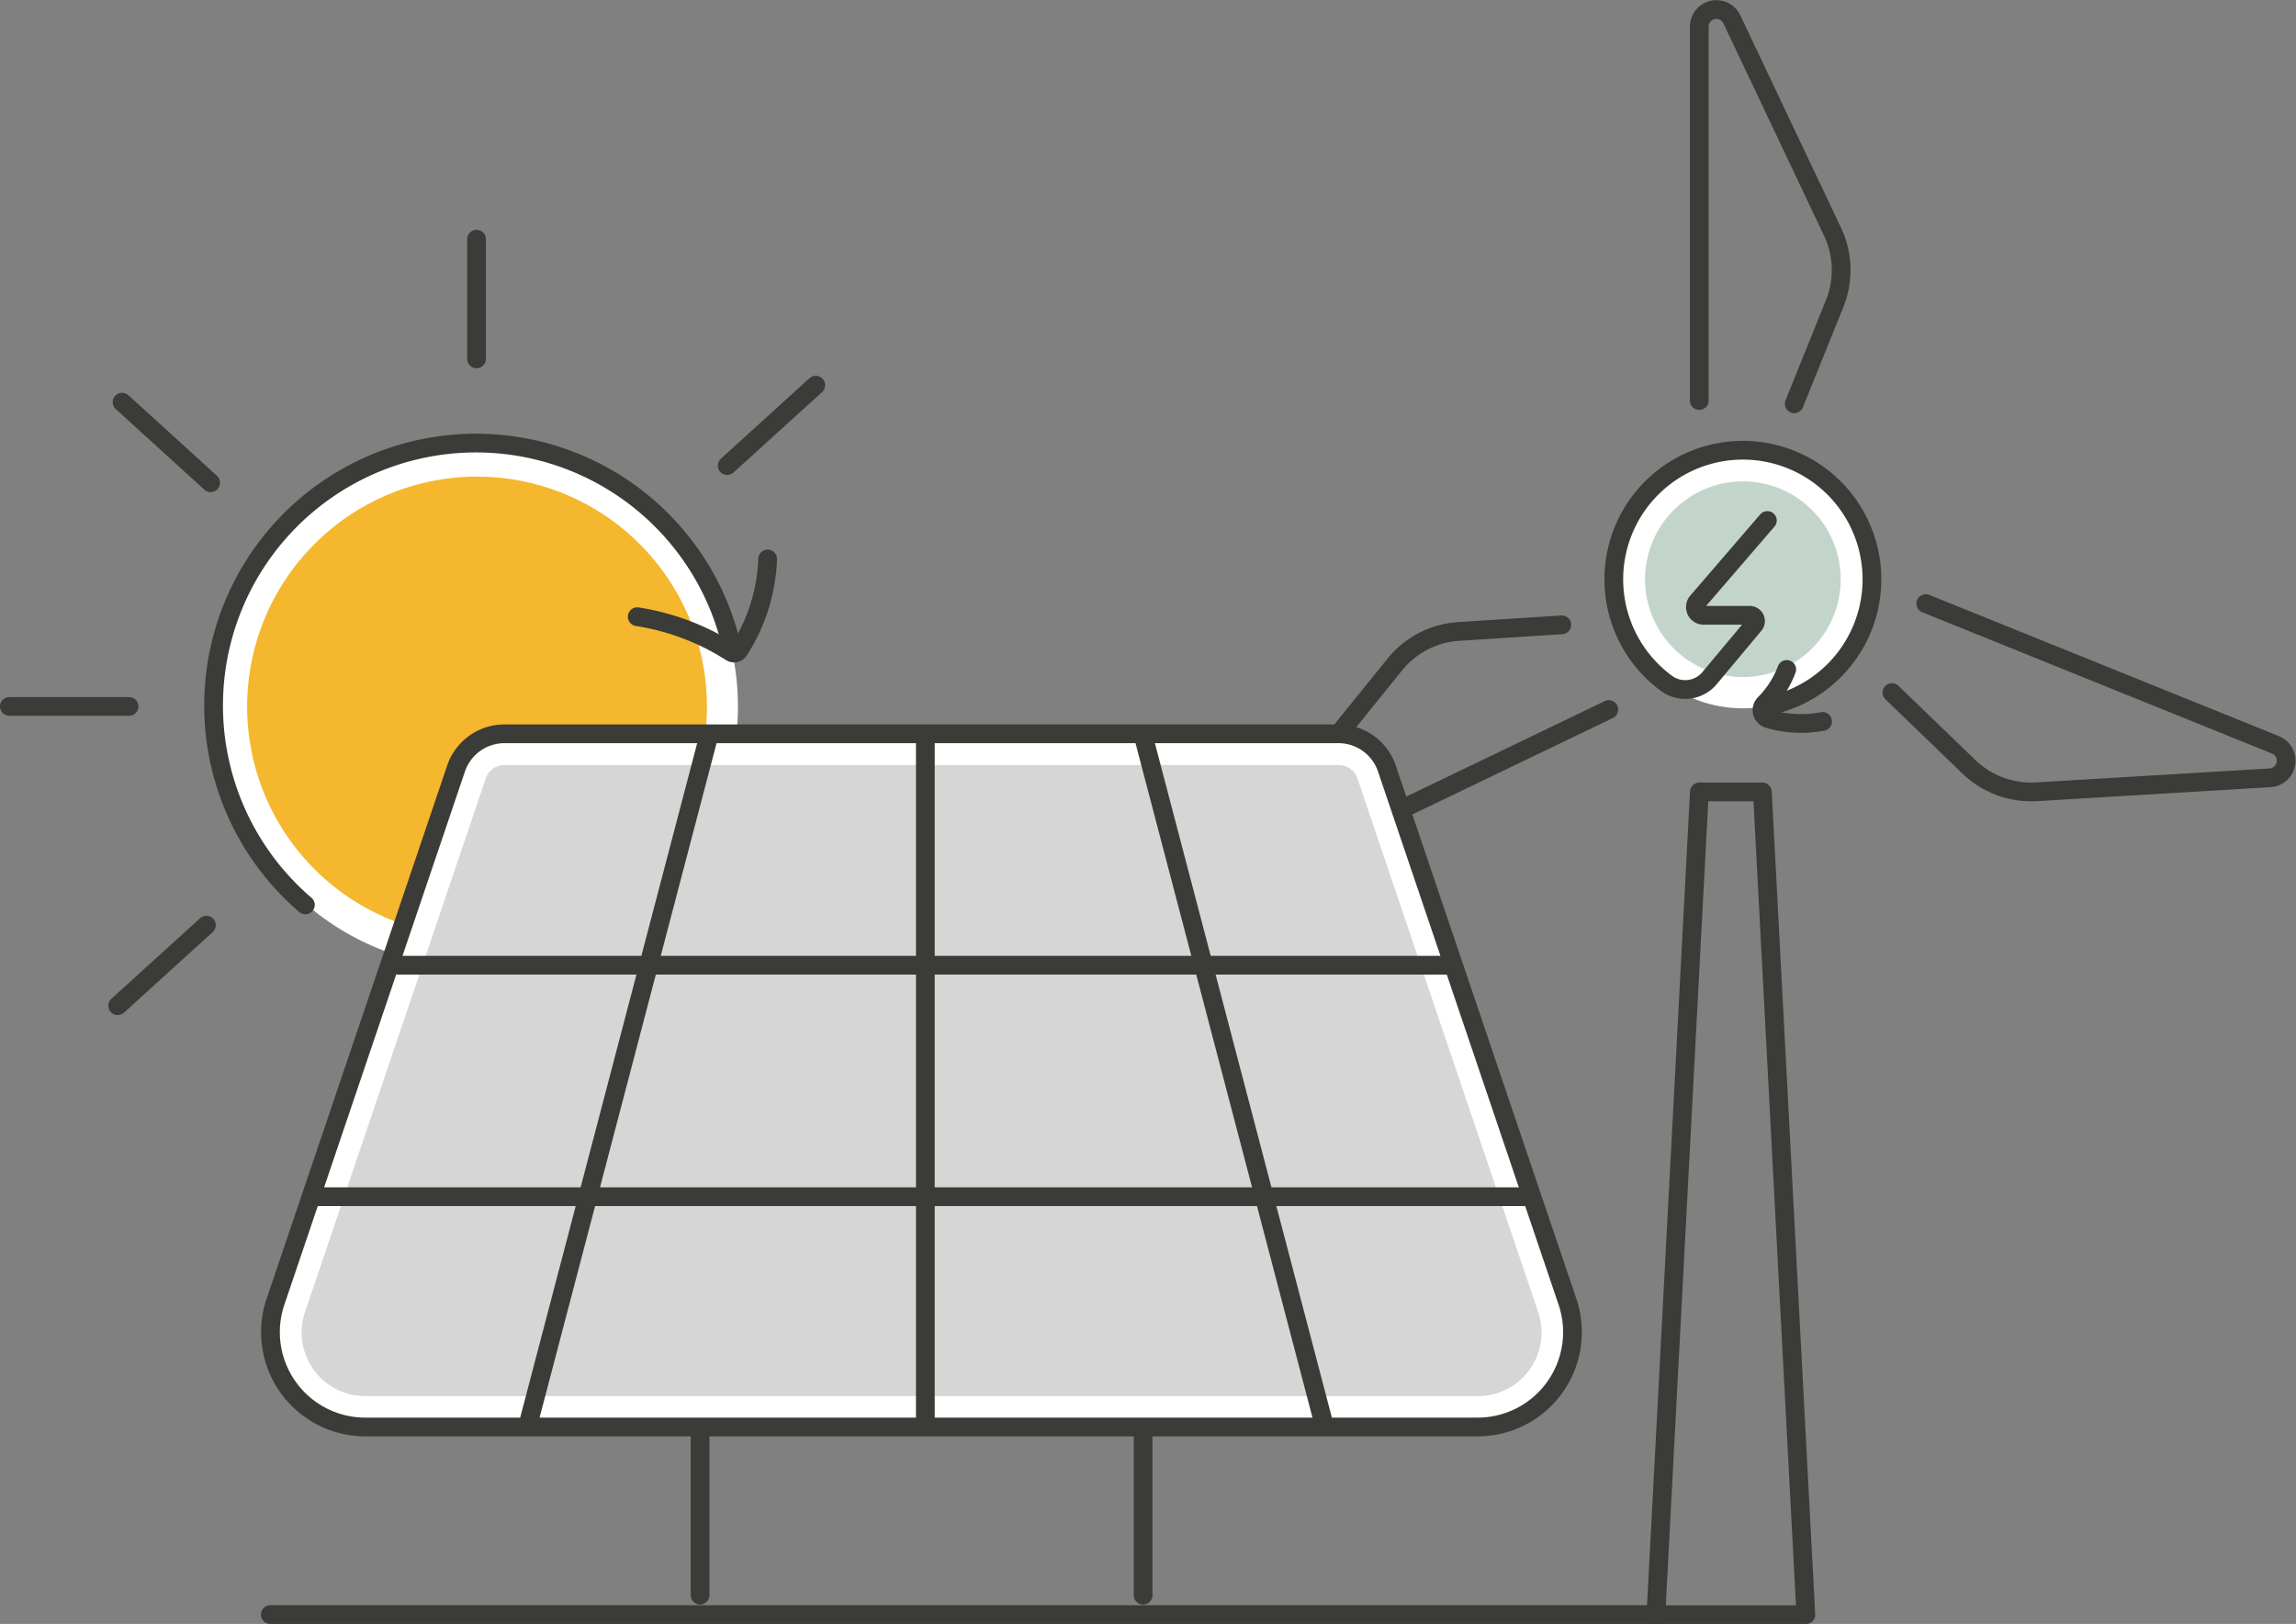 <svg xmlns="http://www.w3.org/2000/svg" viewBox="0 0 183.76 129.95"><rect x="0" y="0" width="183.76" height="129.95" fill="#808080" stroke="none"/><defs><style>.cls-1{fill:#c3d5cb;}.cls-2{fill:#fff;}.cls-3{fill:#f5b72d;}.cls-4{fill:none;stroke:#3b3b37;stroke-linecap:round;stroke-linejoin:round;stroke-width:1.5px;}.cls-5{fill:#d6d6d6;}</style></defs><g id="Layer_2" data-name="Layer 2"><g id="Layer_3" data-name="Layer 3"><path class="cls-1" d="M139.48,55.42a9.08,9.08,0,1,1,9.08-9.07A9.08,9.08,0,0,1,139.48,55.42Z"/><path class="cls-2" d="M139.48,38.52a7.83,7.83,0,1,1-7.82,7.83,7.84,7.84,0,0,1,7.82-7.83m0-2.5a10.33,10.33,0,1,0,10.33,10.33A10.32,10.32,0,0,0,139.48,36Z"/><path class="cls-3" d="M38.17,76.18A19.65,19.65,0,1,1,57.81,56.53,19.66,19.66,0,0,1,38.17,76.18Z"/><path class="cls-2" d="M38.17,38.14A18.4,18.4,0,1,1,19.78,56.53,18.41,18.41,0,0,1,38.17,38.14m0-2.5A20.9,20.9,0,1,0,59.06,56.53,20.89,20.89,0,0,0,38.17,35.64Z"/><g id="icon"><path class="cls-4" d="M142.19,56.33a10.33,10.33,0,1,0-8.82-1.65,2.54,2.54,0,0,0,3.46-.42L140.39,50a.46.46,0,0,0-.35-.76h-3.69a.66.66,0,0,1-.5-1.09l5.6-6.5"/><path class="cls-4" d="M143,53.57a7.77,7.77,0,0,1-1.75,2.73.72.72,0,0,0,.3,1.22,9.19,9.19,0,0,0,4.32.21"/><path class="cls-4" d="M136,32.05V2.12a1.37,1.37,0,0,1,2.6-.59l8.06,17a7.18,7.18,0,0,1,.17,5.78l-3.23,8"/><path class="cls-4" d="M154.13,48.3l28,11.31a1.37,1.37,0,0,1-.43,2.63L163,63.36a7.2,7.2,0,0,1-5.42-2l-6.16-5.94"/><path class="cls-4" d="M128.76,56.78l-27.3,13.13a1.37,1.37,0,0,1-1.66-2.09l11.82-14.63a7.16,7.16,0,0,1,5.13-2.66L125,50"/></g><path class="cls-4" d="M61.44,44.73a14.51,14.51,0,0,1-2.31,7.33.46.46,0,0,1-.62.13A19.48,19.48,0,0,0,51,49.35"/><line class="cls-4" x1="38.14" y1="28.72" x2="38.14" y2="19.14"/><line class="cls-4" x1="16.86" y1="38.63" x2="9.77" y2="32.18"/><line class="cls-4" x1="10.33" y1="56.53" x2="0.75" y2="56.53"/><path class="cls-4" d="M24.44,72.41A21,21,0,1,1,58.57,51.79"/><line class="cls-4" x1="16.52" y1="74.03" x2="9.42" y2="80.48"/><line class="cls-4" x1="65.29" y1="30.82" x2="58.2" y2="37.26"/><line class="cls-4" x1="56.03" y1="114.94" x2="56.03" y2="127.65"/><line class="cls-4" x1="91.49" y1="114.94" x2="91.49" y2="127.65"/><path class="cls-5" d="M29.23,113a6.33,6.33,0,0,1-6-8.37L37.68,61.91A2.85,2.85,0,0,1,40.38,60h66.76a2.85,2.85,0,0,1,2.7,1.94l14.45,42.68a6.33,6.33,0,0,1-6,8.37Z"/><path class="cls-2" d="M107.14,61.22a1.59,1.59,0,0,1,1.51,1.09L123.11,105a5.09,5.09,0,0,1-4.82,6.72H29.23A5.09,5.09,0,0,1,24.41,105L38.87,62.31a1.59,1.59,0,0,1,1.51-1.09h66.76m0-2.5H40.38A4.09,4.09,0,0,0,36.5,61.5L22,104.19a7.59,7.59,0,0,0,7.19,10h89.06a7.59,7.59,0,0,0,7.19-10L111,61.5a4.09,4.09,0,0,0-3.88-2.78Z"/><line class="cls-4" x1="74.06" y1="59.5" x2="74.06" y2="113.78"/><line class="cls-4" x1="56.65" y1="59.18" x2="42.32" y2="113.78"/><line class="cls-4" x1="91.58" y1="59.18" x2="105.91" y2="113.78"/><line class="cls-4" x1="31.87" y1="77.24" x2="115.89" y2="77.24"/><line class="cls-4" x1="25.03" y1="95.76" x2="122.19" y2="95.76"/><line class="cls-4" x1="21.63" y1="129.2" x2="132.92" y2="129.2"/><path class="cls-4" d="M107.14,58.72A4.09,4.09,0,0,1,111,61.5l14.46,42.69a7.59,7.59,0,0,1-7.19,10H29.23a7.59,7.59,0,0,1-7.19-10L36.5,61.5a4.09,4.09,0,0,1,3.88-2.78Z"/><polygon class="cls-4" points="141.05 63.37 136.01 63.37 132.53 129.21 144.53 129.21 141.05 63.37"/></g></g></svg>
